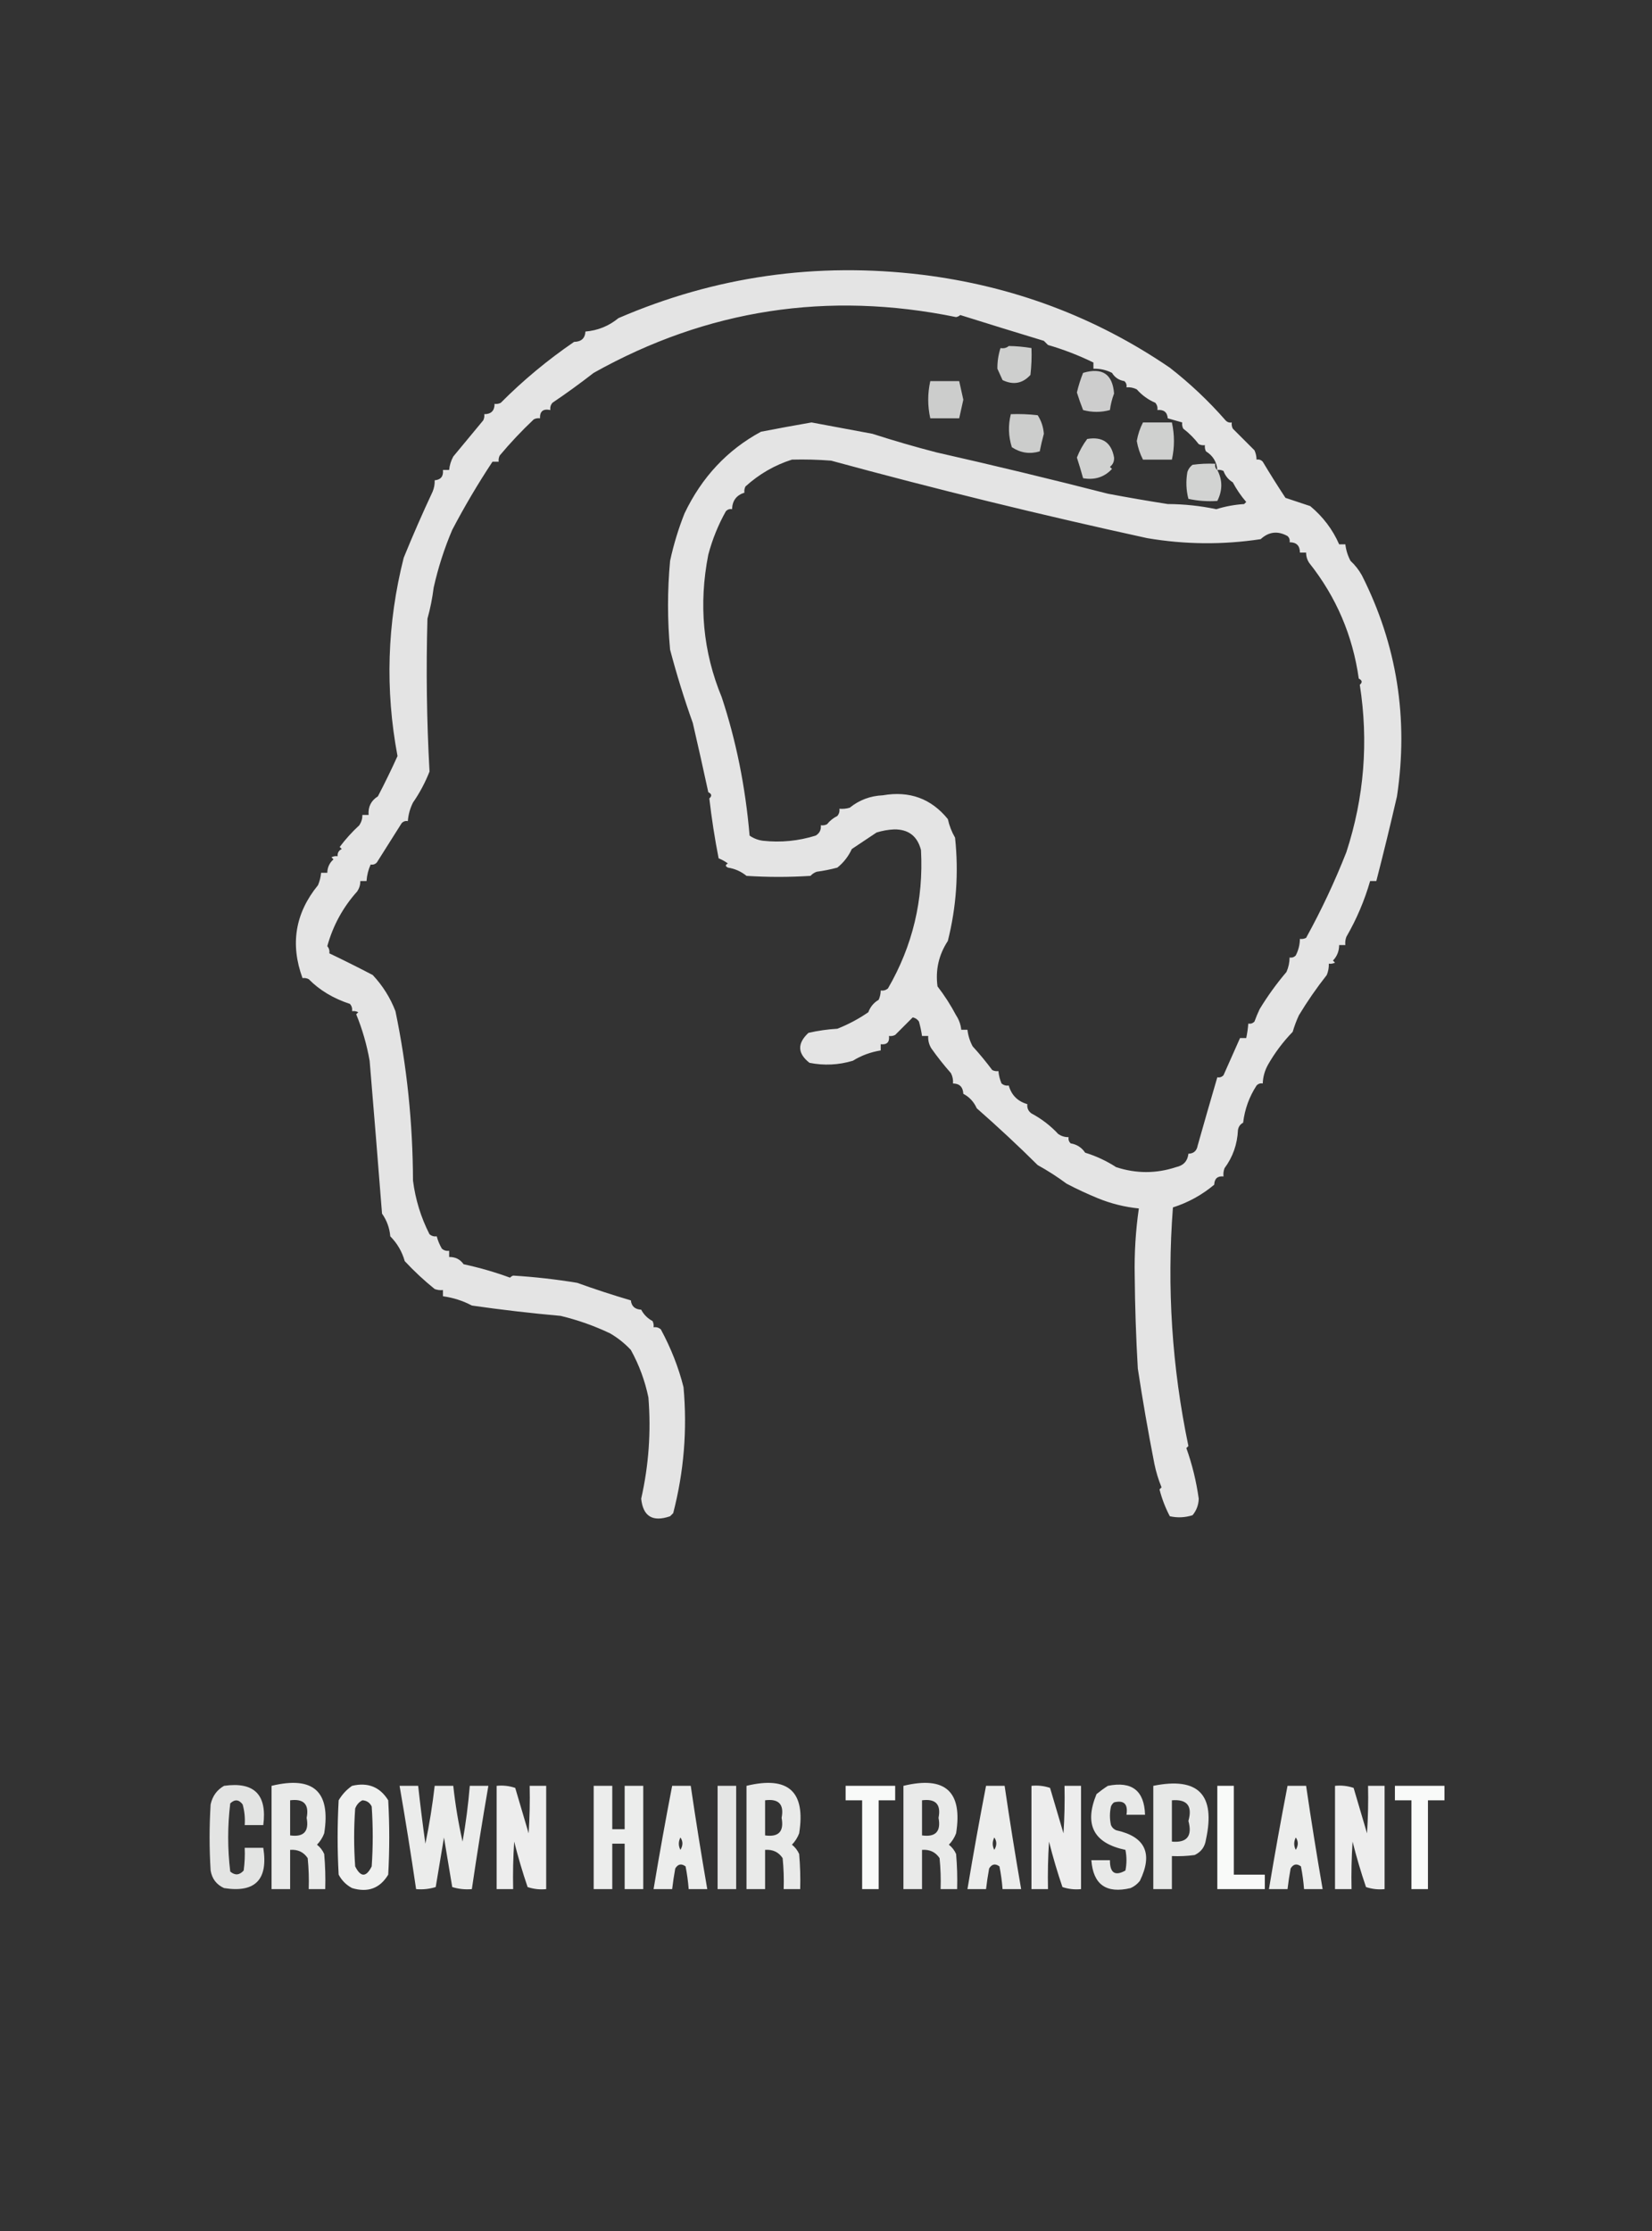 <svg xmlns="http://www.w3.org/2000/svg" xmlns:xlink="http://www.w3.org/1999/xlink" width="800px" height="1080px" style="shape-rendering:geometricPrecision; text-rendering:geometricPrecision; image-rendering:optimizeQuality; fill-rule:evenodd; clip-rule:evenodd"><rect width="100%" height="100%" fill="#333333" stroke="none"/><g><path style="opacity:0.867" fill="#fefffe" d="M 589.5,227.5 C 589.204,223.577 587.371,220.577 584,218.5C 583.517,217.552 583.351,216.552 583.5,215.5C 582.448,215.649 581.448,215.483 580.5,215C 578.333,212.167 575.833,209.667 573,207.5C 572.517,206.552 572.351,205.552 572.5,204.5C 570.167,203.833 567.833,203.167 565.5,202.5C 565.254,199.53 563.588,198.197 560.5,198.5C 560.67,197.178 560.337,196.011 559.5,195C 556.031,193.52 553.031,191.353 550.5,188.5C 548.929,187.691 547.262,187.357 545.5,187.5C 545.719,186.325 545.386,185.325 544.5,184.5C 541.853,184.071 539.853,182.738 538.5,180.5C 535.667,179.067 532.667,178.4 529.5,178.5C 529.5,177.5 529.5,176.5 529.5,175.5C 522.461,172.052 515.128,169.219 507.5,167C 506.833,166.333 506.167,165.667 505.5,165C 491.92,160.884 478.42,156.717 465,152.5C 464.439,153.022 463.772,153.355 463,153.5C 400.843,140.781 342.343,149.781 287.5,180.5C 280.928,185.604 274.261,190.438 267.5,195C 266.663,196.011 266.33,197.178 266.5,198.5C 263.05,197.756 261.384,199.09 261.5,202.5C 260.448,202.351 259.448,202.517 258.5,203C 252.634,208.531 247.134,214.365 242,220.5C 241.517,221.448 241.351,222.448 241.5,223.5C 240.5,223.5 239.5,223.5 238.5,223.5C 231.433,234.182 224.933,245.182 219,256.5C 215.158,265.508 212.158,274.841 210,284.5C 209.368,289.601 208.368,294.601 207,299.5C 206.303,324.259 206.636,348.925 208,373.5C 205.889,378.864 203.222,383.864 200,388.5C 198.57,391.353 197.737,394.353 197.5,397.5C 196.325,397.281 195.325,397.614 194.5,398.5C 190.5,404.833 186.5,411.167 182.5,417.5C 181.675,418.386 180.675,418.719 179.5,418.5C 178.361,421.004 177.694,423.67 177.5,426.5C 176.5,426.5 175.5,426.5 174.5,426.5C 174.509,428.308 174.009,429.975 173,431.5C 166.104,439.172 161.271,448.006 158.5,458C 159.337,459.011 159.67,460.178 159.5,461.5C 166.525,464.85 173.525,468.35 180.5,472C 185.316,477.137 188.983,482.97 191.5,489.5C 197.054,516.174 199.887,543.507 200,571.5C 201.162,580.661 203.829,589.327 208,597.5C 209.011,598.337 210.178,598.67 211.5,598.5C 212.044,600.58 212.878,602.58 214,604.5C 215.011,605.337 216.178,605.67 217.5,605.5C 217.5,606.5 217.5,607.5 217.5,608.5C 220.486,608.435 222.82,609.602 224.5,612C 232.235,613.673 239.735,615.839 247,618.5C 247.414,618.043 247.914,617.709 248.5,617.5C 258.887,618.141 269.221,619.307 279.5,621C 287.993,624.065 296.66,626.898 305.5,629.5C 305.809,632.346 307.475,633.846 310.5,634C 311.781,636.403 313.614,638.237 316,639.5C 316.483,640.448 316.649,641.448 316.5,642.5C 317.822,642.33 318.989,642.663 320,643.5C 324.957,652.681 328.623,662.014 331,671.5C 332.863,692.152 331.196,712.485 326,732.5C 325.5,733 325,733.5 324.5,734C 316.065,736.915 311.398,734.082 310.5,725.5C 314.16,709.349 315.327,693.016 314,676.5C 312.331,668.411 309.498,660.744 305.5,653.5C 302.585,650.368 299.251,647.701 295.5,645.5C 287.837,641.841 279.837,639.007 271.5,637C 257.119,635.718 242.786,634.052 228.5,632C 224.206,629.705 219.54,628.205 214.5,627.5C 214.5,626.5 214.5,625.5 214.5,624.5C 213.127,624.657 211.793,624.49 210.5,624C 205.372,619.874 200.539,615.374 196,610.5C 194.69,605.876 192.356,601.876 189,598.5C 188.649,594.444 187.315,590.777 185,587.5C 183.057,562.724 181.057,538.058 179,513.5C 177.615,505.688 175.448,498.188 172.5,491C 172.833,490.667 173.167,490.333 173.5,490C 172.552,489.517 171.552,489.351 170.5,489.5C 170.67,488.178 170.337,487.011 169.5,486C 161.395,483.329 154.728,479.329 149.5,474C 148.552,473.517 147.552,473.351 146.5,473.5C 140.456,457.029 142.956,442.029 154,428.5C 154.813,426.564 155.313,424.564 155.5,422.5C 156.5,422.5 157.5,422.5 158.5,422.5C 158.549,419.901 159.549,417.734 161.5,416C 161.167,415.667 160.833,415.333 160.5,415C 161.448,414.517 162.448,414.351 163.5,414.5C 163.36,412.876 164.027,411.71 165.5,411C 165.167,410.667 164.833,410.333 164.5,410C 167.325,406.234 170.491,402.734 174,399.5C 175.009,397.975 175.509,396.308 175.5,394.5C 176.5,394.5 177.5,394.5 178.5,394.5C 178.196,390.567 179.696,387.567 183,385.5C 186.363,379.067 189.53,372.567 192.5,366C 186.443,333.835 187.443,301.835 195.5,270C 199.89,259.22 204.556,248.553 209.5,238C 210.233,236.234 210.567,234.401 210.5,232.5C 213.47,232.254 214.803,230.588 214.5,227.5C 215.5,227.5 216.5,227.5 217.5,227.5C 217.724,225.213 218.391,223.047 219.5,221C 224.328,215.171 229.161,209.338 234,203.5C 234.483,202.552 234.649,201.552 234.5,200.5C 237.833,200.5 239.5,198.833 239.5,195.5C 240.552,195.649 241.552,195.483 242.5,195C 253.285,184.151 265.119,174.318 278,165.5C 281.488,165.437 283.321,163.77 283.5,160.5C 289.507,159.993 294.841,157.826 299.5,154C 346.303,133.79 395.303,126.79 446.5,133C 490.507,138.432 530.507,153.432 566.5,178C 576.31,185.644 585.31,194.144 593.5,203.5C 594.325,204.386 595.325,204.719 596.5,204.5C 596.351,205.552 596.517,206.552 597,207.5C 600.495,210.995 603.995,214.495 607.5,218C 608.148,219.44 608.481,220.94 608.5,222.5C 609.675,222.281 610.675,222.614 611.5,223.5C 615.042,229.418 618.708,235.251 622.5,241C 626.511,242.335 630.511,243.669 634.5,245C 640.682,250.148 645.349,256.314 648.5,263.5C 649.5,263.5 650.5,263.5 651.5,263.5C 651.826,266.311 652.659,268.978 654,271.5C 656.18,273.515 658.014,275.849 659.5,278.5C 676.485,312.113 682.152,347.78 676.5,385.5C 673.351,399.204 670.018,412.871 666.5,426.5C 665.5,426.5 664.5,426.5 663.5,426.5C 660.779,435.945 656.946,444.945 652,453.5C 651.51,454.793 651.343,456.127 651.5,457.5C 650.5,457.5 649.5,457.5 648.5,457.5C 648.477,460.457 647.477,462.957 645.5,465C 645.833,465.333 646.167,465.667 646.5,466C 645.552,466.483 644.552,466.649 643.5,466.5C 643.567,468.401 643.233,470.234 642.5,472C 637.57,478.253 633.07,484.753 629,491.5C 627.803,494.089 626.803,496.756 626,499.5C 621.284,504.382 617.284,509.715 614,515.5C 612.451,518.312 611.618,521.312 611.5,524.5C 610.325,524.281 609.325,524.614 608.5,525.5C 604.942,530.959 602.775,536.959 602,543.5C 600.603,544.226 599.769,545.393 599.5,547C 599.182,553.925 597.015,560.091 593,565.5C 592.51,566.793 592.343,568.127 592.5,569.5C 589.612,569.22 588.112,570.553 588,573.5C 582.074,578.464 575.408,582.13 568,584.5C 565.028,623.343 567.528,661.843 575.5,700C 575.167,700.333 574.833,700.667 574.5,701C 577.302,708.808 579.302,716.975 580.5,725.5C 580.41,728.537 579.41,731.203 577.5,733.5C 573.878,734.659 570.211,734.825 566.5,734C 564.339,729.893 562.673,725.56 561.5,721C 561.833,720.667 562.167,720.333 562.5,720C 560.974,716.316 559.807,712.483 559,708.5C 556.005,693.218 553.338,677.885 551,662.5C 550.125,647.513 549.625,632.513 549.5,617.5C 549.285,606.55 549.951,595.717 551.5,585C 544.577,584.303 537.911,582.636 531.5,580C 526.332,577.87 521.332,575.537 516.5,573C 512.051,569.701 507.384,566.701 502.5,564C 493.339,554.898 483.506,545.731 473,536.5C 471.595,533.368 469.428,531.034 466.5,529.5C 466.322,526.196 464.656,524.529 461.5,524.5C 461.643,522.738 461.309,521.071 460.5,519.5C 457.113,515.668 453.946,511.668 451,507.5C 449.872,505.655 449.372,503.655 449.5,501.5C 448.5,501.5 447.5,501.5 446.5,501.5C 446.162,499.146 445.662,496.813 445,494.5C 444.261,493.426 443.261,492.759 442,492.5C 439.161,495.339 436.328,498.172 433.5,501C 432.552,501.483 431.552,501.649 430.5,501.5C 430.833,504.5 429.5,505.833 426.5,505.5C 426.5,506.5 426.5,507.5 426.5,508.5C 421.579,509.304 417.079,510.97 413,513.5C 406.075,515.571 399.075,515.905 392,514.5C 386.167,509.939 386.001,505.106 391.5,500C 396.104,498.939 400.771,498.273 405.5,498C 410.833,495.894 415.833,493.228 420.5,490C 421.465,487.381 423.132,485.381 425.5,484C 426.148,482.56 426.481,481.06 426.5,479.5C 427.822,479.67 428.989,479.337 430,478.5C 441.957,457.89 447.29,435.557 446,411.5C 444.264,404.761 439.93,401.428 433,401.5C 430.102,401.637 427.269,402.137 424.5,403C 420.492,405.678 416.492,408.345 412.5,411C 410.873,414.548 408.539,417.548 405.5,420C 402.211,420.882 398.877,421.548 395.5,422C 394.328,422.419 393.328,423.085 392.5,424C 382.167,424.667 371.833,424.667 361.5,424C 358.874,421.854 355.874,420.521 352.5,420C 351.167,419.333 351.167,418.667 352.5,418C 351.109,416.98 349.609,416.147 348,415.5C 346.116,405.886 344.616,396.219 343.5,386.5C 344.855,385.325 344.688,384.325 343,383.5C 340.588,372.348 338.088,361.181 335.5,350C 331.333,338.331 327.666,326.497 324.5,314.5C 323.167,300.167 323.167,285.833 324.5,271.5C 326.211,263.582 328.544,255.916 331.5,248.5C 339.876,230.977 352.209,217.81 368.5,209C 376.745,207.397 384.912,205.897 393,204.5C 402.457,206.253 412.291,208.086 422.5,210C 432.777,213.312 443.11,216.312 453.5,219C 481.2,225.261 508.866,231.928 536.5,239C 546.123,240.821 555.789,242.488 565.5,244C 573.521,244.042 581.354,244.876 589,246.5C 593.318,245.143 597.818,244.309 602.5,244C 602.833,243.667 603.167,243.333 603.5,243C 600.971,240.078 598.804,236.911 597,233.5C 594.852,232.195 593.352,230.362 592.5,228C 591.552,227.517 590.552,227.351 589.5,227.5 Z M 383.5,222.5 C 389.842,222.334 396.175,222.5 402.5,223C 453.034,236.767 504.034,249.267 555.5,260.5C 573.836,263.618 592.17,263.784 610.5,261C 614.438,257.375 618.771,256.875 623.5,259.5C 624.386,260.325 624.719,261.325 624.5,262.5C 627.833,262.5 629.5,264.167 629.5,267.5C 630.5,267.5 631.5,267.5 632.5,267.5C 632.491,269.308 632.991,270.975 634,272.5C 647.052,288.922 655.052,307.589 658,328.5C 659.688,329.325 659.855,330.325 658.5,331.5C 662.789,359.028 660.622,386.028 652,412.5C 646.387,426.771 639.887,440.604 632.5,454C 631.552,454.483 630.552,454.649 629.5,454.5C 629.452,457.313 628.785,459.979 627.5,462.5C 626.675,463.386 625.675,463.719 624.5,463.5C 624.477,465.927 623.977,468.26 623,470.5C 618.161,476.194 613.828,482.194 610,488.5C 609.069,490.459 608.236,492.459 607.5,494.5C 606.675,495.386 605.675,495.719 604.5,495.5C 604.326,497.861 603.993,500.194 603.5,502.5C 602.5,502.5 601.5,502.5 600.5,502.5C 597.869,508.462 595.202,514.462 592.5,520.5C 591.675,521.386 590.675,521.719 589.5,521.5C 586.265,532.524 583.099,543.524 580,554.5C 579.55,557.106 578.05,558.439 575.5,558.5C 575.128,562.043 573.128,564.21 569.5,565C 559.881,568.174 550.214,568.174 540.5,565C 535.821,561.974 530.821,559.641 525.5,558C 523.811,555.493 521.478,553.993 518.5,553.5C 517.614,552.675 517.281,551.675 517.5,550.5C 515.692,550.509 514.025,550.009 512.5,549C 508.736,544.949 504.403,541.615 499.5,539C 497.963,537.89 497.297,536.39 497.5,534.5C 492.833,533.167 489.833,530.167 488.5,525.5C 487.178,525.67 486.011,525.337 485,524.5C 484.187,522.564 483.687,520.564 483.5,518.5C 482.448,518.649 481.448,518.483 480.5,518C 477.506,513.985 474.34,510.151 471,506.5C 469.659,503.978 468.826,501.311 468.5,498.5C 467.5,498.5 466.5,498.5 465.5,498.5C 465.245,495.984 464.411,493.65 463,491.5C 460.394,486.565 457.394,481.898 454,477.5C 452.934,469.558 454.601,462.224 459,455.5C 463.133,439.055 464.3,422.389 462.5,405.5C 460.883,402.72 459.716,399.72 459,396.5C 450.929,386.582 440.429,382.749 427.5,385C 421.45,385.267 416.116,387.267 411.5,391C 409.866,391.494 408.199,391.66 406.5,391.5C 406.67,392.822 406.337,393.989 405.5,395C 403.545,395.953 401.878,397.287 400.5,399C 399.552,399.483 398.552,399.649 397.5,399.5C 397.709,401.714 396.876,403.381 395,404.5C 386.67,407.107 378.17,407.94 369.5,407C 367.112,406.697 364.945,405.863 363,404.5C 360.985,380.919 356.485,358.585 349.5,337.5C 340.431,315.581 338.265,292.581 343,268.5C 344.963,261.104 347.796,254.104 351.5,247.5C 352.325,246.614 353.325,246.281 354.5,246.5C 354.642,242.367 356.642,239.701 360.5,238.5C 360.351,237.448 360.517,236.448 361,235.5C 367.627,229.491 375.127,225.158 383.5,222.5 Z"></path></g><g><path style="opacity:0.762" fill="#fefffe" d="M 488.5,167.5 C 492.198,167.552 495.865,167.886 499.5,168.5C 499.666,172.846 499.499,177.179 499,181.5C 495.2,185.665 490.7,186.498 485.5,184C 484.671,182.184 483.837,180.351 483,178.5C 482.952,175.122 483.452,171.789 484.5,168.5C 486.099,168.768 487.432,168.434 488.5,167.5 Z"></path></g><g><path style="opacity:0.753" fill="#fefffe" d="M 524.5,180.5 C 533.782,177.747 538.782,181.081 539.5,190.5C 538.518,193.096 537.851,195.762 537.5,198.5C 533.153,199.674 528.819,199.674 524.5,198.5C 523.423,195.773 522.423,192.94 521.5,190C 522.282,186.686 523.282,183.52 524.5,180.5 Z"></path></g><g><path style="opacity:0.756" fill="#fefffe" d="M 450.5,184.5 C 455.167,184.5 459.833,184.5 464.5,184.5C 465.161,187.488 465.828,190.488 466.5,193.5C 465.828,196.512 465.161,199.512 464.5,202.5C 459.833,202.5 455.167,202.5 450.5,202.5C 449.167,196.5 449.167,190.5 450.5,184.5 Z"></path></g><g><path style="opacity:0.756" fill="#fefffe" d="M 489.5,200.5 C 493.846,200.334 498.179,200.501 502.5,201C 504.244,203.678 505.244,206.678 505.5,210C 504.725,212.822 504.058,215.656 503.5,218.5C 498.736,219.938 494.236,219.271 490,216.5C 488.322,211.233 488.155,205.9 489.5,200.5 Z"></path></g><g><path style="opacity:0.767" fill="#fefffe" d="M 553.5,204.5 C 558.167,204.5 562.833,204.5 567.5,204.5C 568.833,210.5 568.833,216.5 567.5,222.5C 562.833,222.5 558.167,222.5 553.5,222.5C 552.042,219.688 551.042,216.688 550.5,213.5C 551.042,210.312 552.042,207.312 553.5,204.5 Z"></path></g><g><path style="opacity:0.775" fill="#fefffe" d="M 526.5,212.5 C 533.889,211.237 538.223,214.237 539.5,221.5C 539.61,223.374 538.944,224.874 537.5,226C 537.833,226.333 538.167,226.667 538.5,227C 534.806,230.979 530.139,232.479 524.5,231.5C 523.598,228.215 522.598,224.881 521.5,221.5C 522.755,218.251 524.422,215.251 526.5,212.5 Z"></path></g><g><path style="opacity:0.782" fill="#fefffe" d="M 589.5,227.5 C 592.068,232.408 592.068,237.408 589.5,242.5C 584.786,242.827 580.12,242.493 575.5,241.5C 574.394,237.223 574.228,232.89 575,228.5C 575.465,227.069 576.299,225.903 577.5,225C 581.152,224.501 584.818,224.335 588.5,224.5C 588.263,225.791 588.596,226.791 589.5,227.5 Z"></path></g><g><path style="opacity:0.866" fill="#fefffe" d="M 108.5,864.5 C 123.091,862.424 129.424,868.757 127.5,883.5C 124.5,883.5 121.5,883.5 118.5,883.5C 118.751,880.091 118.417,876.758 117.5,873.5C 115.681,871.089 113.681,870.922 111.5,873C 110.167,884 110.167,895 111.5,906C 113.785,907.954 115.952,907.787 118,905.5C 118.499,901.848 118.665,898.182 118.5,894.5C 121.5,894.5 124.5,894.5 127.5,894.5C 129.935,909.897 123.602,916.397 108.5,914C 104.835,912.332 102.668,909.499 102,905.5C 101.333,894.833 101.333,884.167 102,873.5C 102.873,869.475 105.039,866.475 108.5,864.5 Z"></path></g><g><path style="opacity:0.897" fill="#fefffe" d="M 131.5,864.5 C 151.743,859.585 160.243,867.252 157,887.5C 156.208,889.587 155.041,891.421 153.5,893C 155.049,894.214 156.215,895.714 157,897.5C 157.499,903.157 157.666,908.824 157.5,914.5C 154.833,914.5 152.167,914.5 149.5,914.5C 149.666,909.489 149.499,904.489 149,899.5C 147.043,896.558 144.21,895.225 140.5,895.5C 140.5,901.833 140.5,908.167 140.5,914.5C 137.5,914.5 134.5,914.5 131.5,914.5C 131.5,897.833 131.5,881.167 131.5,864.5 Z M 140.5,871.5 C 147.123,870.641 149.79,873.474 148.5,880C 149.744,886.588 147.077,889.422 140.5,888.5C 140.5,882.833 140.5,877.167 140.5,871.5 Z"></path></g><g><path style="opacity:0.924" fill="#fefffe" d="M 170.5,864.5 C 178.157,862.691 183.99,865.024 188,871.5C 188.667,883.5 188.667,895.5 188,907.5C 183.983,914.138 178.15,916.304 170.5,914C 167.667,912.5 165.5,910.333 164,907.5C 163.333,895.5 163.333,883.5 164,871.5C 165.694,868.642 167.861,866.309 170.5,864.5 Z M 175.5,871.5 C 177.582,871.624 179.082,872.624 180,874.5C 180.667,884.167 180.667,893.833 180,903.5C 177.333,908.833 174.667,908.833 172,903.5C 171.333,894.167 171.333,884.833 172,875.5C 172.69,873.65 173.856,872.316 175.5,871.5 Z"></path></g><g><path style="opacity:0.904" fill="#fefffe" d="M 193.5,864.5 C 196.5,864.5 199.5,864.5 202.5,864.5C 203.525,873.842 204.692,883.176 206,892.5C 207.919,883.237 209.419,873.904 210.5,864.5C 213.5,864.5 216.5,864.5 219.5,864.5C 220.491,873.607 221.991,882.607 224,891.5C 225.589,882.546 226.755,873.546 227.5,864.5C 230.5,864.5 233.5,864.5 236.5,864.5C 233.617,881.131 230.95,897.798 228.5,914.5C 225.223,914.784 222.057,914.451 219,913.5C 217.667,905.5 216.333,897.5 215,889.5C 213.667,897.5 212.333,905.5 211,913.5C 207.943,914.451 204.777,914.784 201.5,914.5C 199.049,897.797 196.383,881.13 193.5,864.5 Z"></path></g><g><path style="opacity:0.914" fill="#fefffe" d="M 240.5,864.5 C 243.572,864.183 246.572,864.516 249.5,865.5C 251.666,872.828 253.832,880.161 256,887.5C 256.5,879.841 256.666,872.174 256.5,864.5C 259.167,864.5 261.833,864.5 264.5,864.5C 264.5,881.167 264.5,897.833 264.5,914.5C 261.428,914.817 258.428,914.484 255.5,913.5C 253.032,906.261 250.865,898.928 249,891.5C 248.5,899.159 248.334,906.826 248.5,914.5C 245.833,914.5 243.167,914.5 240.5,914.5C 240.5,897.833 240.5,881.167 240.5,864.5 Z"></path></g><g><path style="opacity:0.908" fill="#fefffe" d="M 287.5,864.5 C 290.5,864.5 293.5,864.5 296.5,864.5C 296.5,871.5 296.5,878.5 296.5,885.5C 298.5,885.5 300.5,885.5 302.5,885.5C 302.5,878.5 302.5,871.5 302.5,864.5C 305.5,864.5 308.5,864.5 311.5,864.5C 311.5,881.167 311.5,897.833 311.5,914.5C 308.5,914.5 305.5,914.5 302.5,914.5C 302.5,907.167 302.5,899.833 302.5,892.5C 300.5,892.5 298.5,892.5 296.5,892.5C 296.5,899.833 296.5,907.167 296.5,914.5C 293.5,914.5 290.5,914.5 287.5,914.5C 287.5,897.833 287.5,881.167 287.5,864.5 Z"></path></g><g><path style="opacity:0.912" fill="#fefffe" d="M 325.5,864.5 C 328.5,864.5 331.5,864.5 334.5,864.5C 336.951,881.203 339.617,897.87 342.5,914.5C 339.5,914.5 336.5,914.5 333.5,914.5C 333.219,910.812 332.719,907.145 332,903.5C 329.978,902.009 328.312,902.342 327,904.5C 326.39,907.827 325.89,911.161 325.5,914.5C 322.5,914.5 319.5,914.5 316.5,914.5C 319.289,897.763 322.289,881.097 325.5,864.5 Z M 329.5,889.5 C 330.793,891.364 330.793,893.364 329.5,895.5C 328.481,893.54 328.481,891.54 329.5,889.5 Z"></path></g><g><path style="opacity:0.874" fill="#fefffe" d="M 347.5,864.5 C 350.5,864.5 353.5,864.5 356.5,864.5C 356.5,881.167 356.5,897.833 356.5,914.5C 353.5,914.5 350.5,914.5 347.5,914.5C 347.5,897.833 347.5,881.167 347.5,864.5 Z"></path></g><g><path style="opacity:0.897" fill="#fefffe" d="M 361.5,864.5 C 381.743,859.585 390.243,867.252 387,887.5C 386.208,889.587 385.041,891.421 383.5,893C 385.049,894.214 386.215,895.714 387,897.5C 387.499,903.157 387.666,908.824 387.5,914.5C 384.833,914.5 382.167,914.5 379.5,914.5C 379.666,909.489 379.499,904.489 379,899.5C 377.043,896.558 374.21,895.225 370.5,895.5C 370.5,901.833 370.5,908.167 370.5,914.5C 367.5,914.5 364.5,914.5 361.5,914.5C 361.5,897.833 361.5,881.167 361.5,864.5 Z M 370.5,871.5 C 377.123,870.641 379.79,873.474 378.5,880C 379.744,886.588 377.077,889.422 370.5,888.5C 370.5,882.833 370.5,877.167 370.5,871.5 Z"></path></g><g><path style="opacity:0.974" fill="#fefffe" d="M 409.5,864.5 C 417.5,864.5 425.5,864.5 433.5,864.5C 433.5,866.833 433.5,869.167 433.5,871.5C 430.833,871.5 428.167,871.5 425.5,871.5C 425.5,885.833 425.5,900.167 425.5,914.5C 422.833,914.5 420.167,914.5 417.5,914.5C 417.5,900.167 417.5,885.833 417.5,871.5C 414.833,871.5 412.167,871.5 409.5,871.5C 409.5,869.167 409.5,866.833 409.5,864.5 Z"></path></g><g><path style="opacity:0.897" fill="#fefffe" d="M 437.5,864.5 C 457.743,859.585 466.243,867.252 463,887.5C 462.208,889.587 461.041,891.421 459.5,893C 461.049,894.214 462.215,895.714 463,897.5C 463.499,903.157 463.666,908.824 463.5,914.5C 460.833,914.5 458.167,914.5 455.5,914.5C 455.666,909.489 455.499,904.489 455,899.5C 453.043,896.558 450.21,895.225 446.5,895.5C 446.5,901.833 446.5,908.167 446.5,914.5C 443.5,914.5 440.5,914.5 437.5,914.5C 437.5,897.833 437.5,881.167 437.5,864.5 Z M 446.5,871.5 C 453.123,870.641 455.79,873.474 454.5,880C 455.744,886.588 453.077,889.422 446.5,888.5C 446.5,882.833 446.5,877.167 446.5,871.5 Z"></path></g><g><path style="opacity:0.912" fill="#fefffe" d="M 477.5,864.5 C 480.5,864.5 483.5,864.5 486.5,864.5C 488.951,881.203 491.617,897.87 494.5,914.5C 491.5,914.5 488.5,914.5 485.5,914.5C 485.219,910.812 484.719,907.145 484,903.5C 481.978,902.009 480.312,902.342 479,904.5C 478.39,907.827 477.89,911.161 477.5,914.5C 474.5,914.5 471.5,914.5 468.5,914.5C 471.289,897.763 474.289,881.097 477.5,864.5 Z M 481.5,889.5 C 482.793,891.364 482.793,893.364 481.5,895.5C 480.481,893.54 480.481,891.54 481.5,889.5 Z"></path></g><g><path style="opacity:0.914" fill="#fefffe" d="M 499.5,864.5 C 502.572,864.183 505.572,864.516 508.5,865.5C 510.666,872.828 512.832,880.161 515,887.5C 515.5,879.841 515.666,872.174 515.5,864.5C 518.167,864.5 520.833,864.5 523.5,864.5C 523.5,881.167 523.5,897.833 523.5,914.5C 520.428,914.817 517.428,914.484 514.5,913.5C 512.032,906.261 509.865,898.928 508,891.5C 507.5,899.159 507.334,906.826 507.5,914.5C 504.833,914.5 502.167,914.5 499.5,914.5C 499.5,897.833 499.5,881.167 499.5,864.5 Z"></path></g><g><path style="opacity:0.888" fill="#fefffe" d="M 536.5,864.5 C 548.139,862.153 554.139,866.82 554.5,878.5C 551.5,878.5 548.5,878.5 545.5,878.5C 546.328,873.325 544.328,871.325 539.5,872.5C 538.808,873.025 538.308,873.692 538,874.5C 537.333,877.5 537.333,880.5 538,883.5C 538.5,884.667 539.333,885.5 540.5,886C 554.619,889.077 558.452,897.244 552,910.5C 550.786,912.049 549.286,913.215 547.5,914C 535.713,916.796 529.38,912.296 528.5,900.5C 531.5,900.5 534.5,900.5 537.5,900.5C 537.45,906.662 539.95,908.329 545,905.5C 545.667,902.167 545.667,898.833 545,895.5C 529.577,892.287 524.911,883.287 531,868.5C 532.812,867.023 534.645,865.69 536.5,864.5 Z"></path></g><g><path style="opacity:0.886" fill="#fefffe" d="M 558.5,864.5 C 580.245,860.079 588.745,868.745 584,890.5C 583.496,894.02 581.663,896.52 578.5,898C 574.848,898.499 571.182,898.665 567.5,898.5C 567.5,903.833 567.5,909.167 567.5,914.5C 564.5,914.5 561.5,914.5 558.5,914.5C 558.5,897.833 558.5,881.167 558.5,864.5 Z M 567.5,871.5 C 574.875,870.899 577.542,874.232 575.5,881.5C 577.494,888.825 574.828,892.158 567.5,891.5C 567.5,884.833 567.5,878.167 567.5,871.5 Z"></path></g><g><path style="opacity:0.974" fill="#fefffe" d="M 589.5,864.5 C 592.167,864.5 594.833,864.5 597.5,864.5C 597.5,878.833 597.5,893.167 597.5,907.5C 602.5,907.5 607.5,907.5 612.5,907.5C 612.5,909.833 612.5,912.167 612.5,914.5C 604.833,914.5 597.167,914.5 589.5,914.5C 589.5,897.833 589.5,881.167 589.5,864.5 Z"></path></g><g><path style="opacity:0.912" fill="#fefffe" d="M 623.5,864.5 C 626.5,864.5 629.5,864.5 632.5,864.5C 634.951,881.203 637.617,897.87 640.5,914.5C 637.5,914.5 634.5,914.5 631.5,914.5C 631.219,910.812 630.719,907.145 630,903.5C 627.978,902.009 626.312,902.342 625,904.5C 624.39,907.827 623.89,911.161 623.5,914.5C 620.5,914.5 617.5,914.5 614.5,914.5C 617.289,897.763 620.289,881.097 623.5,864.5 Z M 627.5,889.5 C 628.793,891.364 628.793,893.364 627.5,895.5C 626.481,893.54 626.481,891.54 627.5,889.5 Z"></path></g><g><path style="opacity:0.914" fill="#fefffe" d="M 646.5,864.5 C 649.572,864.183 652.572,864.516 655.5,865.5C 657.666,872.828 659.832,880.161 662,887.5C 662.5,879.841 662.666,872.174 662.5,864.5C 665.167,864.5 667.833,864.5 670.5,864.5C 670.5,881.167 670.5,897.833 670.5,914.5C 667.428,914.817 664.428,914.484 661.5,913.5C 659.032,906.261 656.865,898.928 655,891.5C 654.5,899.159 654.334,906.826 654.5,914.5C 651.833,914.5 649.167,914.5 646.5,914.5C 646.5,897.833 646.5,881.167 646.5,864.5 Z"></path></g><g><path style="opacity:0.974" fill="#fefffe" d="M 675.5,864.5 C 683.5,864.5 691.5,864.5 699.5,864.5C 699.5,866.833 699.5,869.167 699.5,871.5C 696.833,871.5 694.167,871.5 691.5,871.5C 691.5,885.833 691.5,900.167 691.5,914.5C 688.833,914.5 686.167,914.5 683.5,914.5C 683.5,900.167 683.5,885.833 683.5,871.5C 680.833,871.5 678.167,871.5 675.5,871.5C 675.5,869.167 675.5,866.833 675.5,864.5 Z"></path></g></svg>